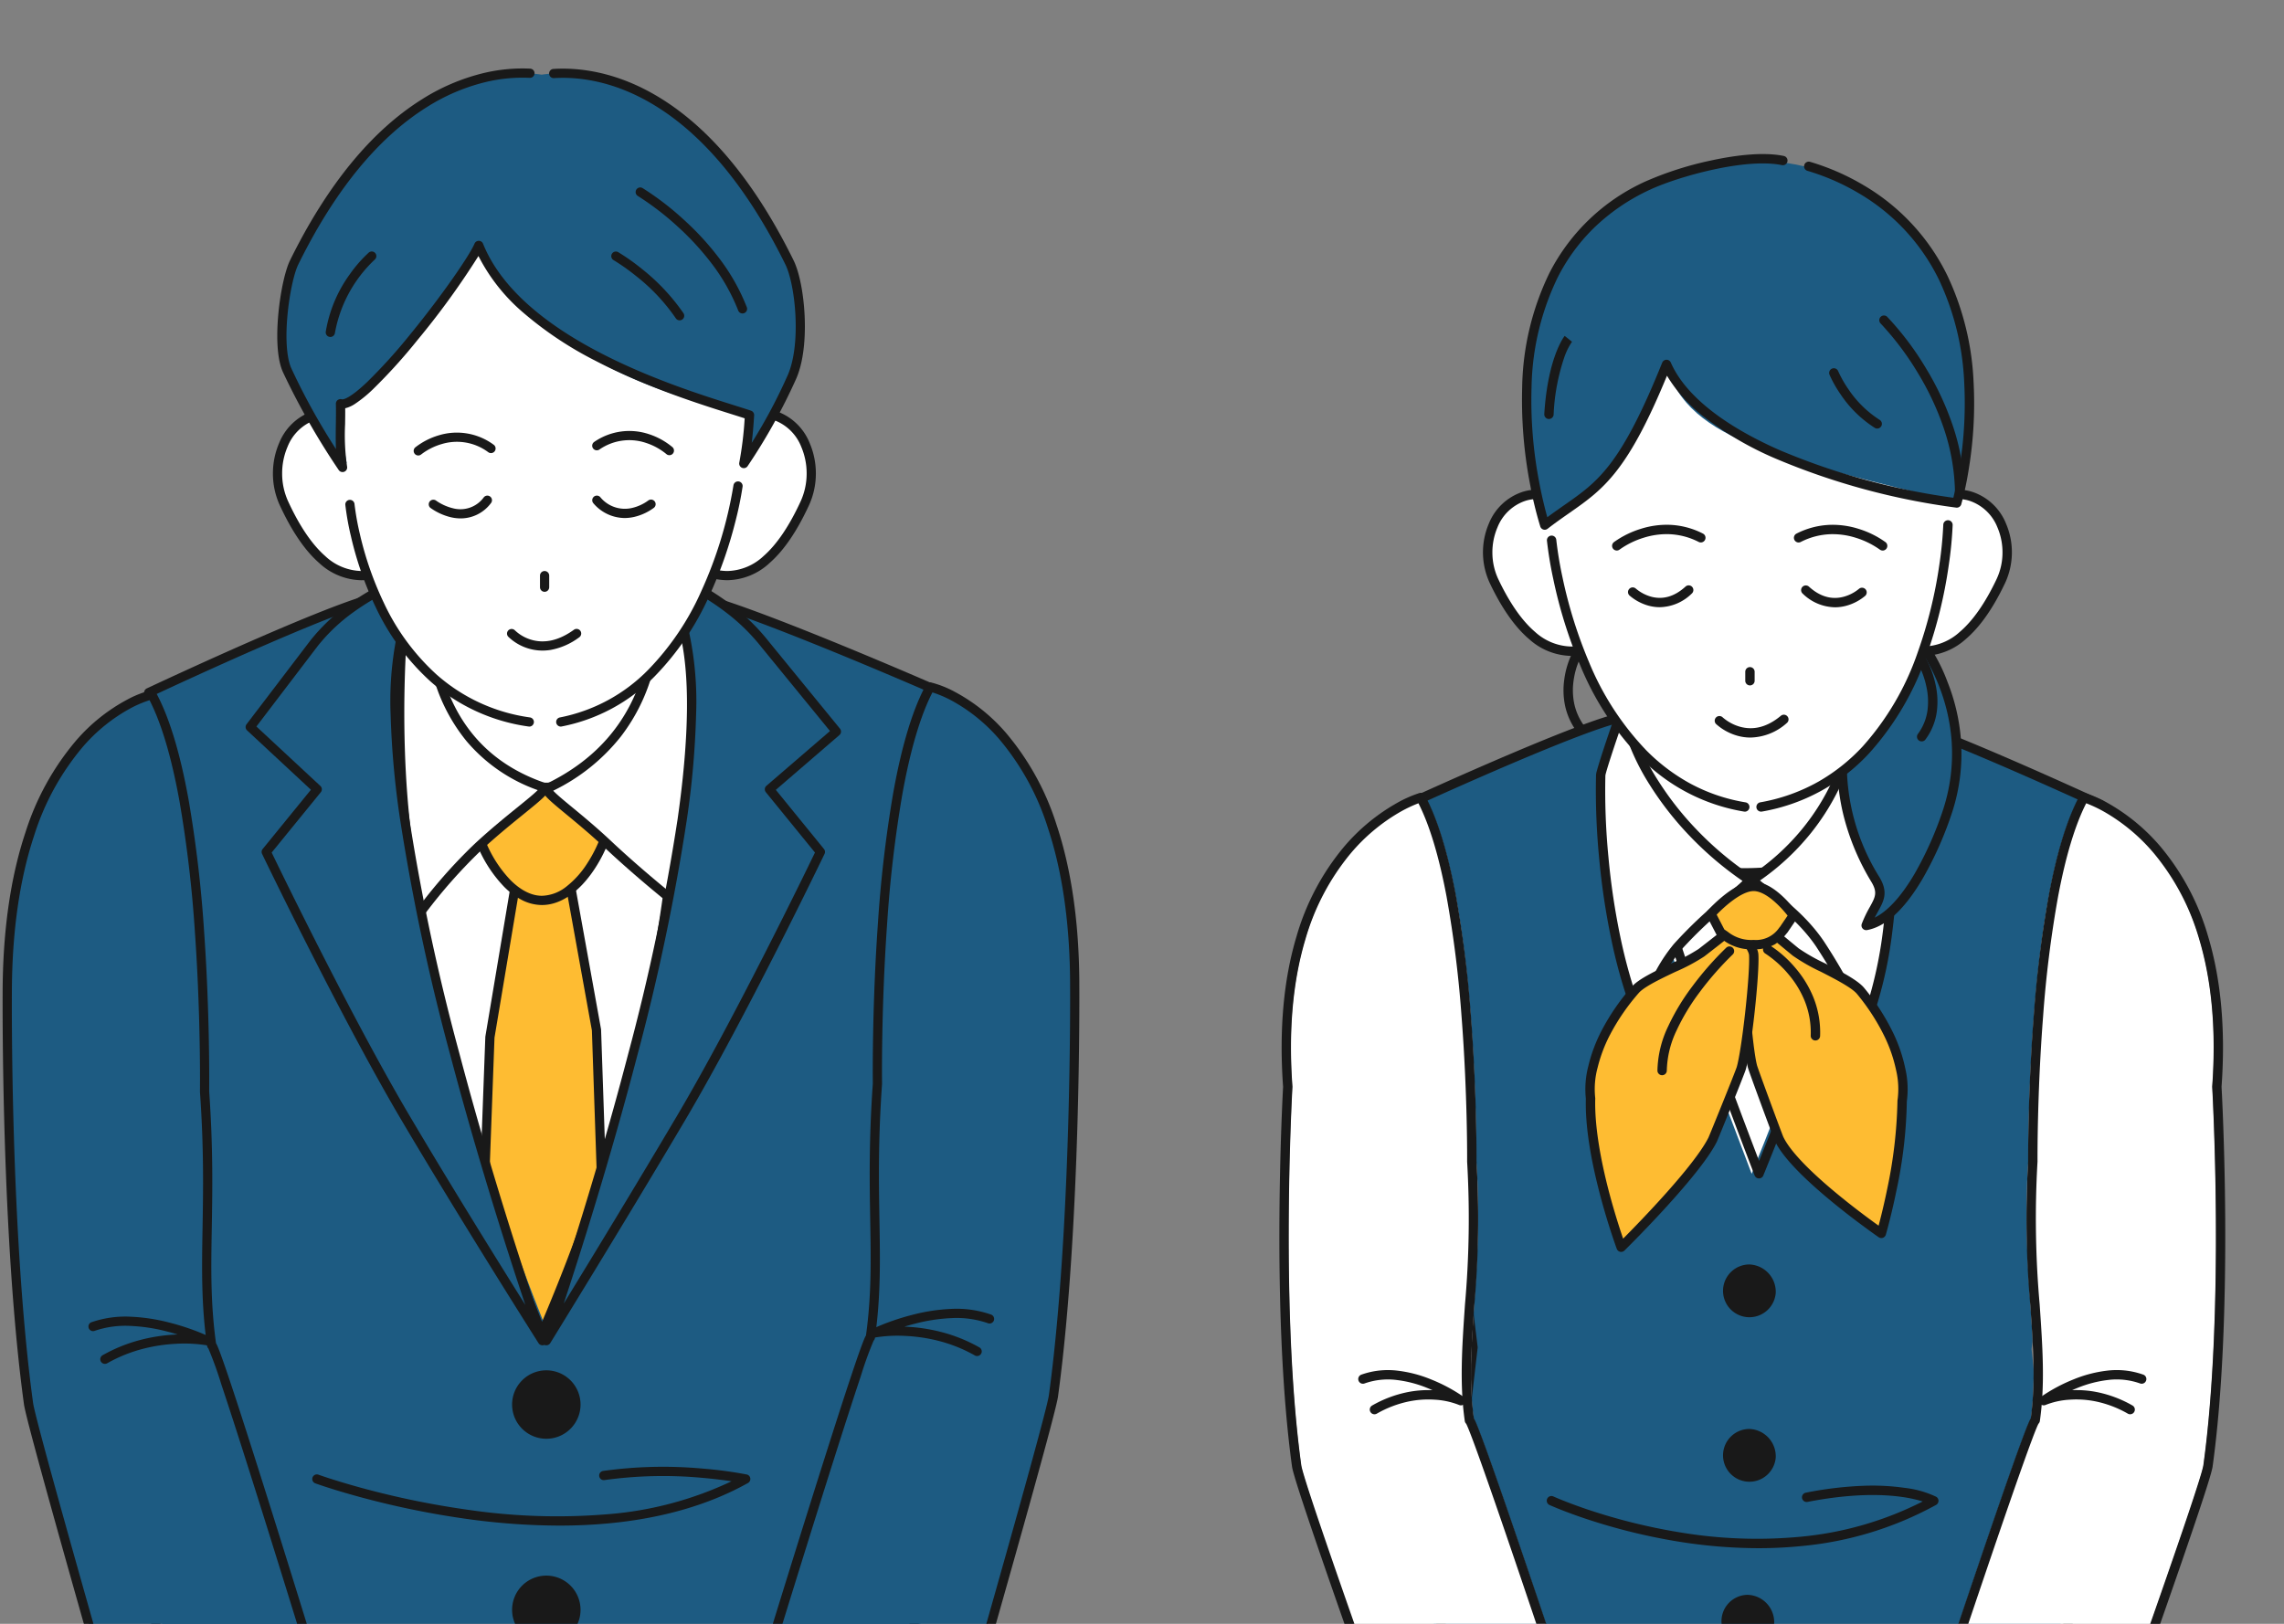 <svg xmlns="http://www.w3.org/2000/svg" xmlns:xlink="http://www.w3.org/1999/xlink" width="450" height="320" viewBox="0 0 450 320"><rect x="0" y="0" width="450" height="320" fill="#808080" stroke="none"/><defs><clipPath id="a"><rect width="450" height="320" transform="translate(50 6588.143)" fill="#fff"/></clipPath><clipPath id="b"><rect width="438.954" height="315.888" fill="none"/></clipPath></defs><g transform="translate(-50 -6600)"><g transform="translate(0 11.857)" clip-path="url(#a)"><g transform="translate(50 6601.112)"><g clip-path="url(#b)"><path d="M227.974,210.873c29.092-49.011,24.4-129.956,24.4-129.956h-48.8s-4.691,80.945,24.4,129.956" transform="translate(116.31 46.295)" fill="#fff"/><path d="M227.974,211.8a.924.924,0,0,1-.794-.452c-6.681-11.256-12.127-25.127-16.187-41.228a282.562,282.562,0,0,1-7.048-42.515c-1.276-13.653-1.56-25.628-1.573-33.27-.015-8.286.277-13.418.28-13.469a.923.923,0,0,1,.922-.87h48.8a.923.923,0,0,1,.922.87c0,.051.295,5.182.28,13.469-.014,7.642-.3,19.617-1.573,33.27a282.562,282.562,0,0,1-7.048,42.515c-4.06,16.1-9.506,29.972-16.187,41.228A.923.923,0,0,1,227.974,211.8ZM204.453,81.84c-.081,1.788-.246,6.239-.234,12.516.014,7.6.3,19.52,1.568,33.1a280.651,280.651,0,0,0,7,42.222c3.853,15.277,8.959,28.509,15.186,39.36,6.227-10.851,11.333-24.083,15.186-39.36a280.651,280.651,0,0,0,7-42.222c1.271-13.583,1.554-25.5,1.568-33.1.012-6.278-.153-10.729-.234-12.516Z" transform="translate(116.31 46.295)" fill="#191919"/><path d="M264.273,96.2c0,10.063-15.044,18.221-33.6,18.221s-33.6-8.158-33.6-18.221,15.045-18.221,33.6-18.221,33.6,8.158,33.6,18.221" transform="translate(112.747 44.616)" fill="#fff"/><path d="M33.6-.924c9.127,0,17.721,1.935,24.2,5.448a23.647,23.647,0,0,1,7.489,6.036,12.326,12.326,0,0,1,2.836,7.66,12.326,12.326,0,0,1-2.836,7.66A23.647,23.647,0,0,1,57.8,31.917c-6.479,3.513-15.074,5.448-24.2,5.448S15.881,35.43,9.4,31.917a23.647,23.647,0,0,1-7.489-6.036,12.326,12.326,0,0,1-2.836-7.66,12.326,12.326,0,0,1,2.836-7.66A23.647,23.647,0,0,1,9.4,4.525C15.881,1.011,24.476-.924,33.6-.924Zm0,36.442A57.7,57.7,0,0,0,46.476,34.11a41.307,41.307,0,0,0,10.447-3.817,21.833,21.833,0,0,0,6.913-5.548,10.528,10.528,0,0,0,2.445-6.524A10.528,10.528,0,0,0,63.836,11.7a21.833,21.833,0,0,0-6.913-5.548A41.307,41.307,0,0,0,46.476,2.332,57.7,57.7,0,0,0,33.6.924,57.7,57.7,0,0,0,20.729,2.332,41.307,41.307,0,0,0,10.282,6.149,21.833,21.833,0,0,0,3.369,11.7,10.528,10.528,0,0,0,.924,18.221a10.528,10.528,0,0,0,2.445,6.524,21.833,21.833,0,0,0,6.913,5.548A41.307,41.307,0,0,0,20.729,34.11,57.7,57.7,0,0,0,33.6,35.518Z" transform="translate(309.815 122.6)" fill="#191919"/><path d="M181.357,266.769l124.9-.451-6.372-60.05L312,98.95s-43.776-20.244-43.96-17.073c-.825,14.072,4.646,20.949-23.3,89.812C218.414,103.009,220.23,96.071,219.406,82c-.186-3.173-43.96,16.949-43.96,16.949l12.942,106.958Z" transform="translate(100.377 46.651)" fill="#1d5b82"/><path d="M182.736,263.734a.924.924,0,0,1-.919-1.03l6.561-56.795L175.449,99.059a.923.923,0,0,1,.531-.95c.1-.047,10.39-4.771,20.885-9.229,6.172-2.622,11.211-4.642,14.977-6,2.254-.815,4.079-1.4,5.424-1.747,2.121-.543,2.888-.454,3.387-.155a1.2,1.2,0,0,1,.595.972c.069,1.185.121,2.331.17,3.44.273,6.1.53,11.855,3.712,23.929,3.5,13.272,10.038,32.327,20.548,59.851,9.956-24.687,16.365-43.315,19.577-56.9a85.6,85.6,0,0,0,2.7-24c-.028-2.158-.054-4.2.078-6.443a1.2,1.2,0,0,1,.595-.971c.69-.414,1.853-.234,3.387.163,1.344.348,3.169.941,5.423,1.762,3.765,1.372,8.8,3.406,14.976,6.045,10.5,4.488,20.783,9.241,20.886,9.289a.923.923,0,0,1,.53.942l-12.1,107.219,5.962,56.188a.923.923,0,1,1-1.837.195l-5.972-56.288a.922.922,0,0,1,0-.2L311.923,99.508c-2.309-1.061-10.875-4.977-19.7-8.762-6.031-2.585-11-4.6-14.769-6-5.007-1.853-6.9-2.227-7.6-2.281-.1,1.977-.071,3.827-.047,5.776.073,5.7.155,12.162-2.752,24.453-3.328,14.071-10.048,33.481-20.543,59.34a.924.924,0,0,1-1.718-.017c-11.026-28.771-17.841-48.546-21.448-62.233-3.232-12.265-3.494-18.119-3.771-24.317-.042-.935-.085-1.9-.139-2.882-.692.05-2.587.417-7.6,2.259-3.77,1.385-8.74,3.389-14.772,5.958-8.819,3.756-17.374,7.643-19.694,8.7L190.225,205.8a.924.924,0,0,1,0,.217l-6.573,56.9A.924.924,0,0,1,182.736,263.734Z" transform="translate(100.903 46.651)" fill="#191919"/><path d="M200.617,94.322c-.195-.53,4.955-15.454,4.866-14.6-.734,6.935,7.493,23.728,24.1,34.9,1.283.863-6.527,5.157-13.844,13.456-5.394,6.119-6.994,15.38-6.994,15.38-9.21-22.5-8.126-49.135-8.126-49.135" transform="translate(114.756 45.589)" fill="#fff"/><path d="M205.479,78.76a.93.93,0,0,1,.689.307.951.951,0,0,1,.234.748,16,16,0,0,0,1.076,6.413,43.86,43.86,0,0,0,4.335,8.862,61.309,61.309,0,0,0,7.564,9.7,64.592,64.592,0,0,0,10.721,9.063,1.212,1.212,0,0,1,.546.953c.047,1.01-1.079,1.933-3.8,4.161a85.981,85.981,0,0,0-10.413,9.718,29.88,29.88,0,0,0-5.329,9.644,37.277,37.277,0,0,0-1.448,5.283.924.924,0,0,1-1.765.192,100.934,100.934,0,0,1-5.2-17.33,140.8,140.8,0,0,1-2.378-15.94,138.259,138.259,0,0,1-.616-16.167,3.4,3.4,0,0,1,.173-1.035c.11-.416.278-.993.5-1.712.5-1.611,1.145-3.559,1.6-4.909.585-1.734,1.2-3.52,1.7-4.9a14.3,14.3,0,0,1,1.043-2.642A.933.933,0,0,1,205.479,78.76Zm23.082,36.284a66.479,66.479,0,0,1-10.522-8.979,63.161,63.161,0,0,1-7.792-10,45.723,45.723,0,0,1-4.518-9.246,26.459,26.459,0,0,1-.831-2.965c-1.354,3.881-3.219,9.5-3.358,10.414q0,.043,0,.086a134.692,134.692,0,0,0,.609,16.037,138.905,138.905,0,0,0,2.347,15.718,102.991,102.991,0,0,0,4.034,14.242c.214-.765.483-1.645.816-2.6a31.75,31.75,0,0,1,5.7-10.291,87.592,87.592,0,0,1,10.628-9.926C226.786,116.629,228.018,115.621,228.561,115.044Z" transform="translate(114.756 45.589)" fill="#191919"/><path d="M246.021,89.283c.195-.53-6.394-10.767-6.3-9.917.733,6.935-3.232,24.291-19.839,35.466-1.2.807,7.43,4.718,12.917,12.761a114.078,114.078,0,0,1,8.873,16.264c8.95-23.143,4.352-54.573,4.352-54.573" transform="translate(125.734 45.379)" fill="#fff"/><path d="M239.739,78.393h0c.566,0,.868.35,1.911,1.847.947,1.358,2.26,3.385,3.346,5.163.569.932,1.038,1.736,1.357,2.325a3.62,3.62,0,0,1,.6,1.539,149.544,149.544,0,0,1,1.174,18.622,132.5,132.5,0,0,1-1.084,17.8,81.457,81.457,0,0,1-4.51,18.5.924.924,0,0,1-1.708.035,114.017,114.017,0,0,0-8.789-16.111c-3.217-4.716-7.644-8.049-10.288-10.04-2.068-1.557-2.925-2.2-2.9-3.08a1.148,1.148,0,0,1,.521-.927,46.049,46.049,0,0,0,10.008-9.1,44.554,44.554,0,0,0,6.087-9.838,41.081,41.081,0,0,0,2.9-9.04,23.926,23.926,0,0,0,.444-6.626.966.966,0,0,1,.238-.759A.943.943,0,0,1,239.739,78.393Zm5.362,10.96a46.447,46.447,0,0,0-2.776-4.744c-.6-.941-1.153-1.787-1.626-2.488a38.894,38.894,0,0,1-3.555,13.769,46.4,46.4,0,0,1-6.339,10.246,47.8,47.8,0,0,1-9.779,9.033c.441.383,1.167.93,1.831,1.43,2.736,2.06,7.314,5.507,10.7,10.475a111.1,111.1,0,0,1,8.015,14.355,82.926,82.926,0,0,0,3.636-15.983,130.649,130.649,0,0,0,1.068-17.55,145.679,145.679,0,0,0-1.171-18.477Q245.1,89.385,245.1,89.352Z" transform="translate(125.734 45.379)" fill="#191919"/><path d="M222.4,107.653c.245.3,4.575,3.885,6.406,5.391,2.446,2.012,10.805,5.243,12.813,7.7,10.164,12.45,8.172,21.647,8.172,21.647,0,12.09-4.1,26.1-4.1,26.1s-16.9-11.678-20.172-18.656c-.215-.461-5-13.366-5.227-14.259-.945-3.65-2.144-18.7-1.788-22.458.173-1.833,3.894-5.469,3.894-5.469" transform="translate(124.976 61.591)" fill="#febc32"/><path d="M222.4,106.729h.052a.923.923,0,0,1,.644.315c.34.346,3.458,2.95,6.3,5.285a36.1,36.1,0,0,0,5.16,2.936c3.194,1.634,6.5,3.323,7.781,4.9a43.882,43.882,0,0,1,5.683,8.822,30.524,30.524,0,0,1,2.4,7.073,18.049,18.049,0,0,1,.292,6.424,90.38,90.38,0,0,1-2.068,17.682c-1.021,4.994-2.057,8.556-2.068,8.592a.923.923,0,0,1-1.411.5c-.043-.029-4.309-2.984-8.918-6.756-6.257-5.12-10.148-9.248-11.565-12.268-.232-.5-5.043-13.486-5.285-14.42-.979-3.781-2.182-18.894-1.813-22.776.091-.963.818-2.247,2.223-3.927.971-1.16,1.906-2.077,1.945-2.115A.924.924,0,0,1,222.4,106.729Zm22.752,60.253c.385-1.444,1.04-4.03,1.689-7.207a91.975,91.975,0,0,0,2.027-17.381.923.923,0,0,1,.021-.2,16.152,16.152,0,0,0-.3-5.9,28.846,28.846,0,0,0-2.276-6.6,42.131,42.131,0,0,0-5.406-8.362c-1.039-1.273-4.45-3.018-7.191-4.42a36.421,36.421,0,0,1-5.493-3.154c-1.438-1.183-4.377-3.608-5.778-4.825-.339.357-.782.841-1.225,1.372-1.587,1.9-1.773,2.7-1.792,2.905-.348,3.669.837,18.566,1.762,22.14.214.825,4.891,13.458,5.172,14.1,1.281,2.727,5.1,6.741,11.05,11.609C240.593,163.667,243.611,165.878,245.153,166.982Z" transform="translate(124.976 61.591)" fill="#191919"/><path d="M230.931,128.7H230.9a.924.924,0,0,1-.89-.956,16.7,16.7,0,0,0-1.234-6.952,19.285,19.285,0,0,0-3.1-5.08,21,21,0,0,0-4.618-4.145.923.923,0,1,1,.954-1.581,22.626,22.626,0,0,1,5.079,4.54,21.128,21.128,0,0,1,3.4,5.568,18.535,18.535,0,0,1,1.369,7.716A.924.924,0,0,1,230.931,128.7Z" transform="translate(126.743 63.377)" fill="#191919"/><path d="M227.784,107.869c-.255.294-4.688,3.746-6.565,5.2-2.5,1.94-10.956,4.919-13.036,7.318-10.53,12.142-8.813,21.393-8.813,21.393-.362,12.085,6.032,29.325,6.032,29.325s14.525-14.281,18.006-21.159c.23-.454,5.392-13.212,5.65-14.1,1.053-3.621,2.7-18.628,2.457-22.395-.119-1.838-3.731-5.583-3.731-5.583" transform="translate(114.005 61.714)" fill="#febc32"/><path d="M227.784,106.945a.923.923,0,0,1,.665.282c.038.04.946.983,1.881,2.172,1.354,1.721,2.043,3.026,2.106,3.992.252,3.894-1.4,18.965-2.492,22.713-.272.932-5.468,13.771-5.713,14.256-1.482,2.928-5,7.426-10.452,13.367-4.036,4.4-7.694,8-7.73,8.034a.923.923,0,0,1-1.513-.337c-.016-.044-1.632-4.418-3.178-10.214-2.072-7.766-3.053-14.283-2.914-19.372a18.049,18.049,0,0,1,.484-6.412,30.526,30.526,0,0,1,2.614-7,43.886,43.886,0,0,1,5.944-8.649c1.329-1.533,4.679-3.122,7.918-4.659a36.05,36.05,0,0,0,5.25-2.784c2.842-2.2,6.1-4.758,6.453-5.095a.924.924,0,0,1,.653-.3Zm-5.2,42.587c.3-.636,5.351-13.122,5.59-13.944,1.03-3.542,2.66-18.4,2.422-22.077-.013-.2-.176-1.014-1.714-2.969-.425-.54-.849-1.032-1.174-1.4-1.437,1.176-4.448,3.512-5.921,4.651a36.38,36.38,0,0,1-5.589,2.992c-2.78,1.319-6.239,2.96-7.314,4.2a42.134,42.134,0,0,0-5.652,8.2,28.848,28.848,0,0,0-2.472,6.532,16.143,16.143,0,0,0-.478,5.893.893.893,0,0,1,.014.193c-.145,4.849.839,11.388,2.845,18.911,1.015,3.8,2.058,6.985,2.647,8.7C209.148,166.03,219.737,155.145,222.581,149.532Z" transform="translate(114.005 61.714)" fill="#191919"/><path d="M208.3,135.433a.923.923,0,0,1-.923-.918,21.066,21.066,0,0,1,2.129-8.747,43.569,43.569,0,0,1,4.663-7.737,61.889,61.889,0,0,1,6.772-7.733.923.923,0,0,1,1.26,1.35h0a61.236,61.236,0,0,0-6.566,7.506,41.665,41.665,0,0,0-4.455,7.394,19.245,19.245,0,0,0-1.956,7.956.924.924,0,0,1-.918.929Z" transform="translate(119.175 63.49)" fill="#191919"/><path d="M222.823,102.862c3.77,0,7.834,5.735,7.834,5.735l-1.9,2.789c-1.218,1.413-2.331,2.946-5.919,2.946-3.77,0-4.768-1.266-6.483-2.336l-1.927-3.717s4.809-5.418,8.4-5.418" transform="translate(122.678 58.85)" fill="#febc32"/><path d="M222.823,101.938c1.811,0,3.82,1.052,5.972,3.126a23.558,23.558,0,0,1,2.616,3,.924.924,0,0,1,.01,1.054l-1.9,2.789a.927.927,0,0,1-.064.083l-.187.218a9,9,0,0,1-2.252,2.062,8,8,0,0,1-4.18.987,9.122,9.122,0,0,1-6.142-1.918c-.28-.195-.544-.379-.831-.558a.923.923,0,0,1-.331-.358l-1.927-3.717a.924.924,0,0,1,.129-1.038,28.669,28.669,0,0,1,2.958-2.81C219.053,102.92,221.116,101.938,222.823,101.938Zm6.7,6.683c-1.333-1.709-4.274-4.836-6.7-4.836-2.35,0-5.722,3.018-7.278,4.645l1.515,2.921c.242.158.47.316.692.471a7.389,7.389,0,0,0,5.086,1.587,5.514,5.514,0,0,0,5.027-2.4l.158-.184Z" transform="translate(122.678 58.85)" fill="#191919"/><path d="M235.192,189.969a99.614,99.614,0,0,1-15.927-1.327,116.941,116.941,0,0,1-18.1-4.474c-4.411-1.478-6.99-2.65-7.1-2.7a.924.924,0,1,1,.767-1.68c.035.016,2.633,1.194,6.962,2.643a115.065,115.065,0,0,0,17.813,4.4,91.971,91.971,0,0,0,24.038.869,66.67,66.67,0,0,0,23.921-6.937,25.607,25.607,0,0,0-4-.879c-6.536-.945-13.754,0-18.658.959a.924.924,0,1,1-.354-1.813,71.726,71.726,0,0,1,11.495-1.362,44.943,44.943,0,0,1,7.94.411,19.667,19.667,0,0,1,6.217,1.748.924.924,0,0,1,0,1.612,67.9,67.9,0,0,1-26.4,8.1A84.4,84.4,0,0,1,235.192,189.969Z" transform="translate(111.251 102.16)" fill="#191919"/><path d="M226.316,176.466a5.2,5.2,0,1,1-5.186-5.592,5.4,5.4,0,0,1,5.186,5.592" transform="translate(123.547 97.761)" fill="#191919"/><path d="M226.316,155.845a5.2,5.2,0,1,1-5.186-5.592,5.4,5.4,0,0,1,5.186,5.592" transform="translate(123.547 85.963)" fill="#191919"/><path d="M226.12,197.259a5.2,5.2,0,1,1-5.186-5.592,5.4,5.4,0,0,1,5.186,5.592" transform="translate(123.435 109.657)" fill="#191919"/><path d="M198.007,214.463c-2.048-14.443,2.012-29.238.47-51.041,0,0,.421-52.435-10.069-71.7,0,0-29.715,8.5-26.192,57,0,0-2.506,43.747,1.751,74.693.3,2.185,6.208,19.716,12.632,37.953l37.709-.426c-7.122-21.236-15.7-46.441-16.3-46.48" transform="translate(92.388 52.477)" fill="#fff"/><path d="M213.746,261.867a.924.924,0,0,1-.875-.63c-4.189-12.488-7.645-22.667-10.272-30.253-4.293-12.4-5.482-15.293-5.8-15.858a.922.922,0,0,1-.271-.532c-1.038-7.318-.539-14.563.038-22.953a192.685,192.685,0,0,0,.425-28.152q0-.036,0-.073c0-.131.091-13.259-1.1-28.561a223.574,223.574,0,0,0-2.956-23.637c-1.488-7.9-3.35-14.073-5.538-18.364a26.41,26.41,0,0,0-3.776,1.811,36.6,36.6,0,0,0-9.57,8.064,46.645,46.645,0,0,0-8.933,16.981c-2.48,8.3-3.336,18.036-2.543,28.947a.922.922,0,0,1,0,.12c-.006.109-.627,11.091-.72,25.706-.055,8.579.08,16.713.4,24.175.4,9.317,1.094,17.605,2.06,24.634.238,1.726,4.477,14.291,12.6,37.346a.923.923,0,1,1-1.742.614c-11.025-31.3-12.52-36.51-12.685-37.707-.974-7.088-1.673-15.436-2.076-24.813-.322-7.494-.457-15.66-.4-24.271.09-14.1.669-24.828.719-25.728-.8-11.151.086-21.124,2.647-29.641a48.379,48.379,0,0,1,9.35-17.654,38.383,38.383,0,0,1,10.075-8.43,24.117,24.117,0,0,1,4.791-2.171.924.924,0,0,1,1.065.446c2.439,4.479,4.49,11.074,6.1,19.6a225.484,225.484,0,0,1,2.982,23.843c1.163,14.975,1.108,27.879,1.1,28.667a194.35,194.35,0,0,1-.427,28.374c-.563,8.184-1.051,15.266-.089,22.305a2.959,2.959,0,0,1,.149.268c.108.212.241.509.407.906.3.723.716,1.8,1.232,3.19.941,2.541,2.258,6.248,3.913,11.016,2.667,7.684,6.233,18.18,10.6,31.2a.924.924,0,0,1-.876,1.217Z" transform="translate(92.067 52.477)" fill="#191919"/><path d="M173.067,171.862a.924.924,0,0,1-.457-1.727,23.3,23.3,0,0,1,6.869-2.613,20.987,20.987,0,0,1,5.023-.408c-.349-.155-.711-.307-1.085-.455a23.1,23.1,0,0,0-5.954-1.548,13.8,13.8,0,0,0-6.32.668.924.924,0,1,1-.639-1.733,15.639,15.639,0,0,1,7.185-.768,24.992,24.992,0,0,1,6.45,1.681,32.594,32.594,0,0,1,6.506,3.475.924.924,0,0,1-.929,1.586,15.241,15.241,0,0,0-4.786-1.033,19.092,19.092,0,0,0-5.14.357,21.474,21.474,0,0,0-6.269,2.4A.919.919,0,0,1,173.067,171.862Z" transform="translate(97.733 93.878)" fill="#191919"/><path d="M260.424,214.463c2.048-14.443-2.011-29.238-.47-51.041,0,0-.421-52.435,10.069-71.7,0,0,29.715,8.5,26.192,57,0,0,2.506,43.747-1.75,74.693-.3,2.185-6.216,19.29-12.641,37.527h-37.7c7.123-21.236,15.7-46.441,16.3-46.48" transform="translate(139.669 52.477)" fill="#fff"/><path d="M244.686,261.867a.924.924,0,0,1-.876-1.217c4.366-13.017,7.933-23.514,10.6-31.2,1.655-4.769,2.971-8.475,3.913-11.016.516-1.393.931-2.467,1.232-3.19.166-.4.3-.694.407-.906a2.963,2.963,0,0,1,.149-.268c.962-7.039.475-14.121-.089-22.305a194.342,194.342,0,0,1-.427-28.373c0-.785-.061-13.691,1.1-28.668a225.487,225.487,0,0,1,2.982-23.843c1.606-8.527,3.656-15.122,6.1-19.6a.923.923,0,0,1,1.065-.446,24.117,24.117,0,0,1,4.791,2.171,38.383,38.383,0,0,1,10.075,8.43,48.38,48.38,0,0,1,9.35,17.654c2.561,8.517,3.451,18.489,2.647,29.641.05.9.629,11.632.719,25.728.055,8.611-.081,16.777-.4,24.271-.4,9.377-1.1,17.725-2.077,24.812-.164,1.2-1.658,6.406-12.684,37.708a.924.924,0,1,1-1.742-.614c8.121-23.055,12.359-35.62,12.6-37.345.967-7.029,1.66-15.317,2.061-24.634.321-7.462.456-15.6.4-24.175-.093-14.614-.713-25.6-.72-25.706a.916.916,0,0,1,0-.12c.793-10.912-.063-20.651-2.543-28.947a46.646,46.646,0,0,0-8.933-16.981,36.6,36.6,0,0,0-9.57-8.064,26.4,26.4,0,0,0-3.776-1.811c-2.189,4.292-4.051,10.466-5.539,18.37a223.648,223.648,0,0,0-2.956,23.644c-1.189,15.3-1.1,28.416-1.1,28.547,0,.024,0,.048,0,.073a192.68,192.68,0,0,0,.425,28.152c.577,8.39,1.076,15.636.038,22.953a.922.922,0,0,1-.271.532c-.317.565-1.506,3.462-5.8,15.858-2.627,7.587-6.083,17.766-10.272,30.253A.924.924,0,0,1,244.686,261.867Z" transform="translate(139.991 52.477)" fill="#191919"/><path d="M273.157,171.862a.919.919,0,0,1-.456-.121,21.474,21.474,0,0,0-6.268-2.4,19.09,19.09,0,0,0-5.14-.357,15.231,15.231,0,0,0-4.788,1.034.924.924,0,0,1-.927-1.587,32.6,32.6,0,0,1,6.505-3.475,24.99,24.99,0,0,1,6.45-1.681,15.635,15.635,0,0,1,7.185.768.924.924,0,1,1-.639,1.733,13.8,13.8,0,0,0-6.319-.668,23.092,23.092,0,0,0-5.953,1.548c-.373.148-.735.3-1.085.455a20.983,20.983,0,0,1,5.022.408,23.3,23.3,0,0,1,6.869,2.613.924.924,0,0,1-.457,1.727Z" transform="translate(146.534 93.878)" fill="#191919"/><path d="M251.693,106.506c-1.846,5.79-8.117,21.244-16.1,22.7,1.632-4.352,4.014-5.407,1.813-9.066-16.771-27.9,3.569-52.29,6.608-49.663,1.552,1.343,13.949,16.342,7.675,36.035" transform="translate(132.077 40.207)" fill="#1d5b82"/><path d="M235.6,130.125a.924.924,0,0,1-.865-1.248,24.031,24.031,0,0,1,1.579-3.3c1.082-1.962,1.576-2.858.307-4.967a47.475,47.475,0,0,1-5.408-12.794,41.149,41.149,0,0,1,.462-22.031,39.842,39.842,0,0,1,3.457-8.155,28.09,28.09,0,0,1,4.367-5.944c1.063-1.064,2.611-2.333,3.947-2.333a1.771,1.771,0,0,1,1.178.419,34.6,34.6,0,0,1,7.028,11.5,38.876,38.876,0,0,1,2.63,11.42,37.354,37.354,0,0,1-1.707,14.1,70.334,70.334,0,0,1-5.831,13.161c-3.556,6.065-7.25,9.484-10.979,10.162A.924.924,0,0,1,235.6,130.125ZM243.443,71.2c-.316,0-1.228.377-2.64,1.792a26.62,26.62,0,0,0-4.066,5.548,37.992,37.992,0,0,0-3.3,7.777,39.385,39.385,0,0,0-1.634,9.777,42.056,42.056,0,0,0,6.394,23.565c1.817,3.021.895,4.694-.273,6.811-.2.371-.421.763-.638,1.189,2.58-1.277,5.263-4.219,7.858-8.646a68.341,68.341,0,0,0,5.665-12.788,35.515,35.515,0,0,0,1.625-13.4,37.031,37.031,0,0,0-2.507-10.878,39.572,39.572,0,0,0-3.943-7.53,20.848,20.848,0,0,0-2.54-3.215Z" transform="translate(132.077 40.207)" fill="#191919"/><path d="M198.978,89.266a.922.922,0,0,1-.742-.373,13.149,13.149,0,0,1-2.381-5.416,15.1,15.1,0,0,1-.089-4.927,16.911,16.911,0,0,1,1.483-4.993.924.924,0,0,1,1.64.849,15.373,15.373,0,0,0-1.3,4.461,13.225,13.225,0,0,0,.09,4.3,11.316,11.316,0,0,0,2.043,4.625.924.924,0,0,1-.741,1.474Z" transform="translate(112.44 42.326)" fill="#191919"/><path d="M240.828,90.5a.924.924,0,0,1-.741-1.474,10.067,10.067,0,0,0,1.9-4.719,13.5,13.5,0,0,0-.219-4.551,17.694,17.694,0,0,0-1.737-4.764.924.924,0,1,1,1.6-.931,19.394,19.394,0,0,1,1.949,5.316,15.337,15.337,0,0,1,.242,5.175,11.894,11.894,0,0,1-2.247,5.575A.922.922,0,0,1,240.828,90.5Z" transform="translate(137.784 42.637)" fill="#191919"/><path d="M240.544,64.042C238.291,70.6,233.561,82,239.8,84.013s12.975-.5,18.994-13.215c2.976-6.285.437-14.635-5.8-16.65s-10.2,3.333-12.45,9.895" transform="translate(135.421 30.732)" fill="#fff"/><path d="M250.407,52.792h0a9.354,9.354,0,0,1,2.87.476,10.818,10.818,0,0,1,6.535,6.222,14.383,14.383,0,0,1-.18,11.7c-2.346,4.954-4.952,8.672-7.745,11.05a12.7,12.7,0,0,1-8.33,3.314,13.156,13.156,0,0,1-4.037-.665,4.932,4.932,0,0,1-3.024-2.573c-.9-1.815-.953-4.428-.171-7.99a75.171,75.171,0,0,1,2.681-8.69c.237-.67.461-1.3.665-1.9C242.13,56.579,245.843,52.792,250.407,52.792Zm-6.85,30.917a10.908,10.908,0,0,0,7.133-2.873c2.593-2.207,5.04-5.717,7.273-10.434a12.322,12.322,0,0,0,1.153-5.144,12.528,12.528,0,0,0-1-5.035,9,9,0,0,0-5.407-5.2,7.515,7.515,0,0,0-2.3-.387,6.964,6.964,0,0,0-5.3,2.742,21.132,21.132,0,0,0-3.688,6.961c-.207.6-.432,1.239-.671,1.913a73.8,73.8,0,0,0-2.618,8.47c-.679,3.092-.671,5.372.023,6.776a3.108,3.108,0,0,0,1.936,1.633A11.315,11.315,0,0,0,243.557,83.709Z" transform="translate(135.421 30.732)" fill="#191919"/><path d="M205.936,64.042c2.254,6.562,6.983,17.954.74,19.971S193.7,83.51,187.682,70.8c-2.976-6.285-.437-14.635,5.8-16.65s10.2,3.333,12.45,9.895" transform="translate(106.667 30.732)" fill="#fff"/><path d="M196.073,52.792c4.565,0,8.278,3.786,10.737,10.95.2.592.426,1.221.662,1.888a75.2,75.2,0,0,1,2.683,8.693c.783,3.564.727,6.179-.171,7.995a4.932,4.932,0,0,1-3.024,2.573,13.151,13.151,0,0,1-4.037.665,12.7,12.7,0,0,1-8.33-3.314c-2.794-2.378-5.4-6.1-7.746-11.05a14.383,14.383,0,0,1-.18-11.7,10.818,10.818,0,0,1,6.535-6.222A9.353,9.353,0,0,1,196.073,52.792Zm6.851,30.917a11.31,11.31,0,0,0,3.469-.575,3.108,3.108,0,0,0,1.936-1.634c.694-1.4.7-3.686.022-6.78a73.824,73.824,0,0,0-2.62-8.473c-.238-.671-.462-1.3-.668-1.9a21.131,21.131,0,0,0-3.688-6.961,6.964,6.964,0,0,0-5.3-2.742,7.513,7.513,0,0,0-2.3.387,9,9,0,0,0-5.407,5.2,12.529,12.529,0,0,0-1,5.035,12.322,12.322,0,0,0,1.153,5.144c2.233,4.716,4.68,8.227,7.274,10.434A10.909,10.909,0,0,0,202.924,83.709Z" transform="translate(106.667 30.732)" fill="#191919"/><path d="M275.621,60.27c-1.387-30.972-19.211-45.349-40.8-45.755-21.846-.409-40.91,12.72-42.2,44.793-1.038,25.808,6.917,55.384,22.629,69.555,14.4,12.992,30.488,7.315,35.219,3.973C268.2,120.308,276.877,88.32,275.621,60.27" transform="translate(110.153 8.299)" fill="#fff"/><path d="M221.613,85.507a9.562,9.562,0,0,1-2.663-.381,10.587,10.587,0,0,1-4.127-2.292.924.924,0,0,1,1.288-1.324h0a8.866,8.866,0,0,0,3.424,1.862c2.724.763,5.435.039,8.058-2.153a.923.923,0,1,1,1.185,1.417A11.042,11.042,0,0,1,221.613,85.507Z" transform="translate(123.274 46.872)" fill="#191919"/><path d="M202.62,62.271a.924.924,0,0,1-.566-1.654A18.2,18.2,0,0,1,207.338,58a16.935,16.935,0,0,1,5.586-.8,15.683,15.683,0,0,1,6.673,1.732.923.923,0,1,1-.838,1.646,13.85,13.85,0,0,0-5.892-1.532,15.1,15.1,0,0,0-4.977.712,16.483,16.483,0,0,0-4.705,2.313A.92.92,0,0,1,202.62,62.271Z" transform="translate(115.923 33.253)" fill="#191919"/><path d="M241.965,62.271a.919.919,0,0,1-.564-.193h0a16.678,16.678,0,0,0-4.768-2.333,15.062,15.062,0,0,0-4.955-.692,13.853,13.853,0,0,0-5.853,1.531.923.923,0,1,1-.838-1.646,15.683,15.683,0,0,1,6.673-1.732,16.935,16.935,0,0,1,5.586.8,18.2,18.2,0,0,1,5.284,2.616.924.924,0,0,1-.566,1.654Z" transform="translate(128.96 33.253)" fill="#191919"/><path d="M232.514,112.953a.93.93,0,0,1-.152-.012,37.067,37.067,0,0,1-20.609-10.812,57.668,57.668,0,0,1-11.7-18.093A91.626,91.626,0,0,1,194.777,67.1a74.7,74.7,0,0,1-1.244-7.534.923.923,0,0,1,1.839-.176h0a74.594,74.594,0,0,0,1.222,7.376,90.721,90.721,0,0,0,5.173,16.59,55.789,55.789,0,0,0,11.317,17.495,37.29,37.29,0,0,0,8.613,6.529,34.721,34.721,0,0,0,10.967,3.744.924.924,0,0,1-.149,1.835Z" transform="translate(111.251 34.026)" fill="#191919"/><path d="M220.7,114.04a.924.924,0,0,1-.16-1.833,35.872,35.872,0,0,0,11.483-4.089,36.707,36.707,0,0,0,8.737-6.967,54.007,54.007,0,0,0,10.8-18.485,89.354,89.354,0,0,0,4.29-17.433,74.437,74.437,0,0,0,.752-7.686.924.924,0,1,1,1.846.049,74.94,74.94,0,0,1-.77,7.9A91.229,91.229,0,0,1,253.3,83.3a55.83,55.83,0,0,1-11.186,19.111,37.348,37.348,0,0,1-21.25,11.617A.93.93,0,0,1,220.7,114.04Z" transform="translate(126.267 32.938)" fill="#191919"/><path d="M0,2.686a.924.924,0,0,1-.924-.924V0A.924.924,0,0,1,0-.924.924.924,0,0,1,.924,0V1.762A.924.924,0,0,1,0,2.686Z" transform="translate(344.781 119.419)" fill="#191919"/><path d="M209.948,69.088a8.4,8.4,0,0,1-2.256-.313,9.681,9.681,0,0,1-3.72-2.008.924.924,0,0,1,1.262-1.349h0a7.929,7.929,0,0,0,3.021,1.6c2.346.63,4.618-.034,6.752-1.973a.924.924,0,1,1,1.242,1.367A9.236,9.236,0,0,1,209.948,69.088Z" transform="translate(117.058 37.602)" fill="#191919"/><path d="M232.052,69.106a9.325,9.325,0,0,1-6.365-2.7.923.923,0,1,1,1.242-1.367c2.157,1.96,4.466,2.628,6.861,1.985a8.067,8.067,0,0,0,2.988-1.548.924.924,0,0,1,1.246,1.364,9.782,9.782,0,0,1-3.755,1.968A8.556,8.556,0,0,1,232.052,69.106Z" transform="translate(129.476 37.602)" fill="#191919"/><path d="M213.977,17.351c-34.134,19.035-19.205,66.375-19.205,66.375,12.1-9.642,13.629-7.67,24-31.658,3.839,15.418,24.42,18.84,57.757,27.39,0,0,12.05-43.147-19.359-61.891-12.849-7.669-30.12-7.5-43.189-.215" transform="translate(109.574 6.78)" fill="#1d5b82"/><path d="M194.89,84.764a.924.924,0,0,1-.878-.639,74.013,74.013,0,0,1-1.986-8.169,88.082,88.082,0,0,1-1.584-19.213,53.506,53.506,0,0,1,5.378-22.592,39.533,39.533,0,0,1,19.009-18.068,66.338,66.338,0,0,1,12.813-4.09c4.146-.9,10-1.791,14.347-.894a.923.923,0,1,1-.373,1.809c-7.222-1.49-20.565,2.305-26.005,4.848a39.794,39.794,0,0,0-11.089,7.585,37.193,37.193,0,0,0-7.046,9.627,51.637,51.637,0,0,0-5.186,21.792,84.992,84.992,0,0,0,1.541,18.8c.579,3.034,1.189,5.392,1.567,6.738,1.157-.862,2.238-1.617,3.291-2.353,3.42-2.39,6.121-4.278,9.073-8.134,3.22-4.207,6.482-10.553,10.268-19.972a.923.923,0,0,1,1.7-.026c2.767,6.315,10.157,12.272,21.369,17.229a134.627,134.627,0,0,0,34.293,9.416c.278-1.087.793-3.272,1.258-6.191a78.526,78.526,0,0,0,.881-16.652,52.769,52.769,0,0,0-4.906-19.992,40.085,40.085,0,0,0-15.816-17.148,44.562,44.562,0,0,0-10.192-4.454.924.924,0,0,1,.524-1.771,46.41,46.41,0,0,1,10.614,4.639A41.9,41.9,0,0,1,274.3,34.843a54.645,54.645,0,0,1,5.078,20.715,79.727,79.727,0,0,1-.913,17.052,63.191,63.191,0,0,1-1.507,7.135.924.924,0,0,1-1.012.655,137.061,137.061,0,0,1-35.594-9.67,65.04,65.04,0,0,1-13.892-8.059,29.448,29.448,0,0,1-7.484-8.264c-3.566,8.652-6.6,14.413-9.75,18.525-3.126,4.084-6.071,6.142-9.482,8.526-1.353.946-2.752,1.923-4.291,3.113A.923.923,0,0,1,194.89,84.764Z" transform="translate(109.458 6.665)" fill="#191919"/><path d="M251.041,67.155a.923.923,0,0,1-.924-.924,41.21,41.21,0,0,0-2.279-13.219A54.737,54.737,0,0,0,242.795,42.3a57.3,57.3,0,0,0-7.373-9.791.924.924,0,0,1,1.308-1.3A57.952,57.952,0,0,1,244.348,41.3a56.631,56.631,0,0,1,5.229,11.089,43.063,43.063,0,0,1,2.387,13.842A.923.923,0,0,1,251.041,67.155Z" transform="translate(135.065 18.227)" fill="#191919"/><path d="M194.121,50.025l-.059,0a.924.924,0,0,1-.864-.979c.7-11.142,3.885-15.234,4.02-15.4l1.441,1.155,0,0A12.847,12.847,0,0,0,197.1,38a40.362,40.362,0,0,0-2.063,11.162A.924.924,0,0,1,194.121,50.025Z" transform="translate(111.061 19.577)" fill="#191919"/><path d="M238.364,49.443a.919.919,0,0,1-.48-.135,22.906,22.906,0,0,1-6.737-6.6,23.672,23.672,0,0,1-2.163-3.824.923.923,0,1,1,1.7-.712,22.391,22.391,0,0,0,2.01,3.533,21.033,21.033,0,0,0,6.147,6.025.924.924,0,0,1-.482,1.712Z" transform="translate(131.495 22.043)" fill="#191919"/><path d="M78.664,208.88C113.273,154.807,107.692,65.5,107.692,65.5H49.635S44.055,154.807,78.664,208.88" transform="translate(28.207 37.473)" fill="#fff"/><path d="M78.664,209.788a.908.908,0,0,1-.765-.419c-7.944-12.412-14.42-27.709-19.248-45.467A291.07,291.07,0,0,1,50.268,117C48.75,101.941,48.412,88.73,48.4,80.3c-.018-9.141.329-14.8.333-14.858a.908.908,0,0,1,.906-.851h58.057a.908.908,0,0,1,.906.851c0,.056.35,5.717.333,14.858-.016,8.431-.354,21.642-1.871,36.7a291.061,291.061,0,0,1-8.383,46.9c-4.828,17.758-11.3,33.055-19.248,45.467A.908.908,0,0,1,78.664,209.788ZM50.5,66.406c-.094,1.9-.3,6.862-.284,13.919.017,8.391.354,21.539,1.866,36.527a289.191,289.191,0,0,0,8.331,46.592c4.623,17,10.762,31.7,18.256,43.736,7.494-12.033,13.633-26.738,18.255-43.736a289.183,289.183,0,0,0,8.33-46.592c1.512-14.988,1.849-28.136,1.865-36.527.014-7.057-.19-12.023-.284-13.919Z" transform="translate(28.207 37.473)" fill="#191919"/><path d="M103.228,104.739c-8.274-24.858-6.372-60.687-6.372-60.687H57.542s2.894,34.109-5.957,60.687c0,0-3.047,19.777,26.973,19.189s24.67-19.189,24.67-19.189" transform="translate(29.464 25.203)" fill="#fff"/><path d="M77.261,124.849a41.264,41.264,0,0,1-14.611-2.285,19.767,19.767,0,0,1-8.1-5.467,16.554,16.554,0,0,1-3.772-8.367,15.11,15.11,0,0,1-.088-4.128.907.907,0,0,1,.036-.149,116.921,116.921,0,0,0,4.627-20.534A184,184,0,0,0,56.976,64.4a194.155,194.155,0,0,0-.338-20.271.908.908,0,0,1,.9-.985H96.856a.908.908,0,0,1,.907.956c0,.089-.467,9.066.084,20.952.323,6.973.927,13.567,1.795,19.6a115.5,115.5,0,0,0,4.447,19.8l.011.036a13.862,13.862,0,0,1,.4,3.885,14.178,14.178,0,0,1-2.723,8.066,17.815,17.815,0,0,1-7.843,5.75,43.6,43.6,0,0,1-15.357,2.648C78.135,124.845,77.692,124.849,77.261,124.849ZM52.474,104.944a14.038,14.038,0,0,0,.109,3.6,14.491,14.491,0,0,0,3.363,7.4,18.009,18.009,0,0,0,7.373,4.938,39.525,39.525,0,0,0,13.941,2.157c.42,0,.851,0,1.28-.013a41.886,41.886,0,0,0,14.688-2.506,16.072,16.072,0,0,0,7.07-5.132,12.2,12.2,0,0,0,2.384-6.988,12.484,12.484,0,0,0-.323-3.391,117.383,117.383,0,0,1-4.516-20.1c-.876-6.093-1.485-12.749-1.811-19.783-.45-9.727-.227-17.525-.124-20.156H58.519c.173,2.586.578,10.026.272,19.5A185.826,185.826,0,0,1,57.15,84.17,118.881,118.881,0,0,1,52.474,104.944Z" transform="translate(29.464 25.203)" fill="#191919"/><path d="M87.238,233.636,83.754,130.929l-4.993-27.687H67.635L62.76,132.355,59.018,233.636Z" transform="translate(33.766 59.068)" fill="#69aade"/><path d="M87.238,233.636,83.754,130.929l-4.993-27.687H67.635L62.76,132.355,59.018,233.636Z" transform="translate(33.766 59.068)" fill="#febc32"/><path d="M87.238,234.544H59.018a.908.908,0,0,1-.907-.942l3.742-101.281a.909.909,0,0,1,.012-.116l4.875-29.113a.908.908,0,0,1,.9-.758H78.761a.908.908,0,0,1,.894.747l4.993,27.687a.909.909,0,0,1,.014.13l3.484,102.707a.908.908,0,0,1-.907.939Zm-27.277-1.816H86.3l-3.45-101.7L78,104.151H68.4l-4.739,28.3Z" transform="translate(33.766 59.068)" fill="#191919"/><path d="M86.534,94.912C86.6,89.07,78.66,90.6,73.158,90.536s-13.824-1.784-13.89,4.058,6.026,18.249,13.593,18.244c7.633-.006,13.605-12.086,13.673-17.927" transform="translate(33.908 51.635)" fill="#69aade"/><path d="M86.534,94.912C86.6,89.07,78.66,90.6,73.158,90.536s-13.824-1.784-13.89,4.058,6.026,18.249,13.593,18.244C80.493,112.832,86.466,100.752,86.534,94.912Z" transform="translate(33.908 51.635)" fill="#febc32"/><path d="M66.312,89.344c1.259,0,2.563.077,3.825.151,1.077.063,2.094.123,3.031.134s1.952-.026,3.022-.064c.959-.035,1.95-.071,2.914-.071,2.567,0,5.411.223,7.049,1.881a4.765,4.765,0,0,1,1.288,3.549c-.037,3.229-1.7,7.906-4.148,11.638-3.032,4.631-6.737,7.183-10.432,7.186h-.005a8.755,8.755,0,0,1-4.038-1.039,14.017,14.017,0,0,1-3.478-2.633,26.039,26.039,0,0,1-5.084-7.773,20.287,20.287,0,0,1-1.9-7.718,4.535,4.535,0,0,1,2.633-4.339A12.136,12.136,0,0,1,66.312,89.344Zm7.2,2.1-.369,0c-.98-.011-2.017-.072-3.116-.137-1.236-.073-2.514-.148-3.719-.148a10.522,10.522,0,0,0-4.519.715A2.743,2.743,0,0,0,60.176,94.6a18.477,18.477,0,0,0,1.745,6.973,24.19,24.19,0,0,0,4.71,7.22c1.413,1.429,3.639,3.133,6.225,3.133a8.037,8.037,0,0,0,4.807-1.8,18.123,18.123,0,0,0,4.111-4.564,26.829,26.829,0,0,0,2.811-5.692,16.455,16.455,0,0,0,1.04-4.973,2.988,2.988,0,0,0-.764-2.251c-1.175-1.189-3.694-1.341-5.758-1.341-.931,0-1.906.035-2.848.07C75.341,91.412,74.4,91.446,73.516,91.446Z" transform="translate(33.908 51.635)" fill="#191919"/><path d="M20.251,276.458H170.814l-5.43-70.57,7.894-121.421s-48.6-21.2-48.819-17.639c-.979,15.776,5.7,67.829-27.553,145.038-31.314-77-29.32-129.123-30.3-144.9-.222-3.556-47.173,18.551-47.173,18.551l6.246,120.371Z" transform="translate(11.118 38.003)" fill="#1d5b82"/><path d="M19.565,275.964l-.071,0a.908.908,0,0,1-.836-.975l5.317-69.11L17.733,85.564a.908.908,0,0,1,.52-.869c.11-.052,11.114-5.229,22.358-10.114,6.612-2.873,12.015-5.085,16.058-6.576C64.043,65.287,65.4,65.5,66.1,65.912a1.234,1.234,0,0,1,.617,1c.111,1.8.186,4.1.271,6.756a358.706,358.706,0,0,0,4.843,51.285,382.463,382.463,0,0,0,8.839,39.244A443.62,443.62,0,0,0,96.135,209.5c27.182-64.095,26.749-110.439,26.54-132.829-.039-4.155-.07-7.438.083-9.9a1.239,1.239,0,0,1,.6-.988c.7-.428,2.085-.669,9.7,1.9,4.182,1.411,9.775,3.519,16.622,6.265,11.645,4.67,23.051,9.64,23.165,9.689a.908.908,0,0,1,.543.891L165.5,205.882l5.306,68.968a.908.908,0,0,1-1.811.139l-5.311-69.032a.906.906,0,0,1,0-.129l7.851-120.783c-2.437-1.056-12.118-5.23-22.075-9.232-6.721-2.7-12.249-4.8-16.43-6.225-2.467-.843-4.479-1.459-5.982-1.831a11.57,11.57,0,0,0-2.5-.427c-.12,2.35-.091,5.455-.055,9.323a310.737,310.737,0,0,1-3.119,51.718,312.151,312.151,0,0,1-8.2,38.234,363.789,363.789,0,0,1-16.228,45.618.908.908,0,0,1-1.675-.017,446.88,446.88,0,0,1-16.345-47.524,384.276,384.276,0,0,1-8.881-39.431,360.364,360.364,0,0,1-4.868-51.529c-.078-2.42-.147-4.539-.242-6.237a11.529,11.529,0,0,0-2.415.484c-1.459.4-3.408,1.061-5.793,1.952-4.043,1.511-9.38,3.708-15.861,6.53C31.246,80.64,21.907,84.99,19.578,86.08l6.214,119.76a.91.91,0,0,1,0,.117L20.47,275.125A.908.908,0,0,1,19.565,275.964Z" transform="translate(10.664 38.003)" fill="#191919"/><path d="M87.507,186.874a133.939,133.939,0,0,1-18.153-1.3,170,170,0,0,1-21.361-4.387c-5.3-1.448-8.461-2.593-8.593-2.641a.908.908,0,0,1,.62-1.707c.032.012,3.249,1.175,8.487,2.605a168.834,168.834,0,0,0,21.131,4.335,120.64,120.64,0,0,0,27.262.861,69.469,69.469,0,0,0,24.509-6.5c-1.5-.224-3.561-.492-6-.7a83.417,83.417,0,0,0-19.029.464.908.908,0,1,1-.275-1.8,85.275,85.275,0,0,1,19.487-.476,82.2,82.2,0,0,1,8.8,1.169.908.908,0,0,1,.261,1.682c-7.7,4.309-16.989,6.989-27.6,7.966Q92.44,186.874,87.507,186.874Z" transform="translate(22.719 100.805)" fill="#191919"/><path d="M50.663,75.685c-.195-.528,5.657-14.243,5.567-13.394-.733,6.922-3.643,35.415,22.18,44.265,1.461.5-5.745,5.122-12.986,11.868A103.087,103.087,0,0,0,54.3,131.029c-6.348-23.888-3.638-55.343-3.638-55.343" transform="translate(28.657 35.616)" fill="#fff"/><path d="M56.222,61.345a.916.916,0,0,1,.68.3.938.938,0,0,1,.231.739c-.35,3.3-1.278,12.078,1.106,21.082,2.941,11.1,9.826,18.583,20.464,22.229a1.151,1.151,0,0,1,.786.884c.186,1.046-.892,1.968-5.039,5.328-2.4,1.947-5.394,4.371-8.408,7.179a102.969,102.969,0,0,0-11.009,12.477.908.908,0,0,1-1.61-.3,122.119,122.119,0,0,1-3.272-18.867c-.568-5.608-.89-11.66-.958-17.986-.108-10.143.483-17.788.557-18.709a2.958,2.958,0,0,1,.21-.98c.123-.378.311-.9.558-1.543.557-1.459,1.276-3.2,1.78-4.412.9-2.15,2.711-6.378,3.135-6.987A.944.944,0,0,1,56.222,61.345ZM77.286,107.12a32.476,32.476,0,0,1-14.036-9.66,34.888,34.888,0,0,1-6.765-13.527,55.759,55.759,0,0,1-1.564-16.7c-.259.6-.534,1.25-.817,1.926-1.6,3.816-2.422,6.016-2.532,6.513q0,.045,0,.091c-.007.078-.673,7.961-.558,18.647.068,6.269.387,12.263.949,17.814a124.826,124.826,0,0,0,2.759,16.759,101.4,101.4,0,0,1,10.087-11.224c3.06-2.851,6.078-5.3,8.5-7.261,1.251-1.014,2.331-1.889,3.127-2.587C76.823,107.57,77.1,107.313,77.286,107.12Z" transform="translate(28.657 35.616)" fill="#191919"/><path d="M97.43,73.274c.195-.528-7.977-11.829-7.887-10.98.733,6.922,4.113,32.458-20.8,44.438-1.3.626,4.911,4.6,11.711,11,6.444,6.061,12.953,11.2,12.953,11.2,6.348-23.887,4.026-55.656,4.026-55.656" transform="translate(39.228 35.614)" fill="#fff"/><path d="M89.565,61.341h0c.475,0,.775.3,1.345.976.345.41.8.985,1.348,1.707,1.04,1.368,2.322,3.133,3.428,4.723.76,1.092,1.394,2.038,1.831,2.734.61.971.851,1.432.824,1.832.067.98.561,8.676.362,18.849-.124,6.371-.491,12.458-1.091,18.091a126.667,126.667,0,0,1-3.333,18.911.908.908,0,0,1-1.44.479c-.065-.052-6.613-5.235-13.012-11.252-2.725-2.562-5.345-4.725-7.451-6.464-3.76-3.1-4.838-4.045-4.711-5.089a1.174,1.174,0,0,1,.68-.924c10.112-4.862,16.632-12.573,19.378-22.92,2.231-8.407,1.379-16.3.97-20.09q-.029-.271-.055-.514a.946.946,0,0,1,.235-.743A.93.93,0,0,1,89.565,61.341Zm6.963,12.046A56.668,56.668,0,0,0,93,68.086c-.858-1.2-1.631-2.24-2.262-3.067A53.391,53.391,0,0,1,89.48,83.46a36.464,36.464,0,0,1-6.381,13.1A38.242,38.242,0,0,1,69.768,107.24c.174.189.442.456.854.827.736.663,1.745,1.5,2.912,2.46,2.126,1.755,4.771,3.939,7.539,6.541,4.8,4.515,9.684,8.554,11.8,10.273a128.477,128.477,0,0,0,2.933-17.28c.594-5.581.958-11.615,1.081-17.934C97.091,81.793,96.574,74.055,96.528,73.387Z" transform="translate(39.228 35.614)" fill="#191919"/><path d="M43.907,77.821,31.358,94.289l13.2,12.275L34.513,118.9s15.361,31.988,27.4,52.366,27.014,43.958,27.014,43.958S52.2,111.729,61.378,75.289l6.565-12.34S52.588,66.71,43.907,77.821" transform="translate(17.941 36.015)" fill="#1d5b82"/><path d="M67.943,62.041a.908.908,0,0,1,.8,1.335L62.232,75.617c-2.037,8.2-1.877,20.568.476,36.774a425.152,425.152,0,0,0,9.879,46.288c7.934,30.047,17.109,55.985,17.2,56.244a.908.908,0,0,1-1.622.79c-.15-.236-15.118-23.826-27.029-43.983-11.924-20.178-27.287-52.114-27.44-52.435a.908.908,0,0,1,.114-.966l9.508-11.679L30.74,94.954a.908.908,0,0,1-.1-1.215L43.184,77.271l.007-.009a37.1,37.1,0,0,1,7.6-7.189,51.141,51.141,0,0,1,8-4.675,51.86,51.86,0,0,1,8.935-3.33A.908.908,0,0,1,67.943,62.041ZM85.559,208.172c-3.3-9.85-9.3-28.475-14.726-49.018a427.016,427.016,0,0,1-9.922-46.5,171.772,171.772,0,0,1-1.893-20.876A64.856,64.856,0,0,1,60.5,75.067a.907.907,0,0,1,.079-.2l5.549-10.431a55.738,55.738,0,0,0-6.6,2.626,49.276,49.276,0,0,0-7.7,4.5,35.278,35.278,0,0,0-7.209,6.814L32.579,94.185l12.6,11.715a.908.908,0,0,1,.086,1.238l-9.68,11.89c2.038,4.217,16.067,33.08,27.117,51.778C70.771,184.469,80.252,199.712,85.559,208.172Z" transform="translate(17.941 36.015)" fill="#191919"/><path d="M111.575,78,125.619,95.19l-13.2,11.374L122.464,118.9S107.1,150.89,95.06,171.268s-26.594,43.958-26.594,43.958S104.78,111.728,95.6,75.288L89.036,62.95S102.894,66.887,111.575,78" transform="translate(39.171 36.015)" fill="#1d5b82"/><path d="M89.036,62.042a.907.907,0,0,1,.248.035A47.664,47.664,0,0,1,97.47,65.5a51.322,51.322,0,0,1,7.474,4.736,40.764,40.764,0,0,1,7.342,7.193l14.037,17.183a.908.908,0,0,1-.11,1.262l-12.529,10.8,9.485,11.653a.908.908,0,0,1,.114.966c-.154.32-15.516,32.257-27.44,52.435-11.908,20.152-26.458,43.737-26.6,43.973a.908.908,0,0,1-1.629-.777c.091-.258,9.16-26.2,16.991-56.244a427.212,427.212,0,0,0,9.735-46.289c2.31-16.207,2.448-28.58.41-36.776l-6.511-12.24a.908.908,0,0,1,.8-1.334Zm35.321,33.037L110.872,78.573l-.012-.015a38.93,38.93,0,0,0-7-6.86,49.466,49.466,0,0,0-7.19-4.564,52.17,52.17,0,0,0-5.754-2.581L96.4,74.862a.908.908,0,0,1,.079.2,65.3,65.3,0,0,1,1.5,16.714,172.82,172.82,0,0,1-1.845,20.875,429.068,429.068,0,0,1-9.778,46.5c-5.307,20.36-11.181,38.839-14.458,48.754,5.215-8.514,14.394-23.581,22.382-37.1,11.05-18.7,25.079-47.562,27.117-51.779l-9.678-11.89a.908.908,0,0,1,.111-1.261Z" transform="translate(39.171 36.015)" fill="#191919"/><path d="M77.663,170.267a6.743,6.743,0,1,1-6.743-6.743,6.742,6.742,0,0,1,6.743,6.743" transform="translate(36.717 93.556)" fill="#191919"/><path d="M77.663,196a6.743,6.743,0,1,1-6.743-6.743A6.742,6.742,0,0,1,77.663,196" transform="translate(36.717 108.279)" fill="#191919"/><path d="M19.053,269.354H61.262c-7.369-23.9-19.318-62.278-20.084-62.328-2.185-15.4.247-26.751-1.4-50,0,0,.816-57.634-10.371-78.18,0,0-28.495,6-28.495,58.95,0,0-.347,47.766,4.191,80.769.376,2.723,7.359,27.64,13.948,50.792" transform="translate(0.52 45.107)" fill="#1d5b82"/><path d="M14.018,165.767a.908.908,0,0,1-.45-1.7,30.941,30.941,0,0,1,7.567-3.046,34.066,34.066,0,0,1,6.64-1.018q.289-.016.568-.026c-.675-.207-1.393-.411-2.145-.6a34.332,34.332,0,0,0-7.1-1.082,18.714,18.714,0,0,0-7.157.988.908.908,0,0,1-.628-1.7,20.518,20.518,0,0,1,7.873-1.1,36.206,36.206,0,0,1,7.5,1.145,46.272,46.272,0,0,1,7.886,2.76A.908.908,0,0,1,34,162.1a27.918,27.918,0,0,0-6.183-.274,32.23,32.23,0,0,0-6.263.97,29.119,29.119,0,0,0-7.087,2.857A.9.9,0,0,1,14.018,165.767Z" transform="translate(6.652 90.036)" fill="#191919"/><path d="M61.264,270.262a.908.908,0,0,1-.867-.641c-3.335-10.816-8.156-26.368-12.179-39.036-2.127-6.7-3.852-12.025-5.128-15.837a73.478,73.478,0,0,0-2.551-7.077.906.906,0,0,1-.261-.519c-1.151-8.12-1.03-15.128-.89-23.244.127-7.387.272-15.76-.511-26.823q0-.038,0-.077c0-.144.189-14.576-.99-31.322A244.591,244.591,0,0,0,34.855,99.88C33.291,91.216,31.3,84.5,28.947,79.91a22.058,22.058,0,0,0-3.68,1.559,33.455,33.455,0,0,0-9.521,7.7,50.632,50.632,0,0,0-9.556,17.47c-2.9,8.741-4.369,19.222-4.369,31.151,0,0,0,0,0,.007,0,.119-.08,12.114.395,27.982.438,14.635,1.452,35.65,3.79,52.657.3,2.176,5.375,20.644,13.923,50.667a.908.908,0,1,1-1.747.5c-5.036-17.689-13.549-47.826-13.976-50.917-1.038-7.549-1.9-16.5-2.576-26.608C1.094,184,.68,175.167.4,165.827c-.473-15.8-.4-27.774-.4-28.039,0-12.174,1.514-22.884,4.5-31.833a52.242,52.242,0,0,1,9.974-18.094A35.144,35.144,0,0,1,24.538,79.8a20.268,20.268,0,0,1,4.685-1.848.908.908,0,0,1,.985.454c2.6,4.772,4.764,11.89,6.436,21.156A246.453,246.453,0,0,1,39.7,125.573c1.154,16.39,1,30.574.994,31.423.785,11.123.64,19.528.512,26.944-.137,7.951-.256,14.83.837,22.7a3.555,3.555,0,0,1,.235.456c.139.306.313.739.533,1.322.4,1.071.96,2.658,1.655,4.716,1.246,3.69,2.977,9.018,5.147,15.837,4.084,12.837,9.064,28.9,12.522,40.115a.909.909,0,0,1-.868,1.176Z" transform="translate(0.519 45.107)" fill="#191919"/><path d="M137.5,269.914H96.046c7.369-23.9,19.718-63.817,20.483-63.867,2.184-15.4-.248-26.751,1.4-50,0,0-.814-57.633,10.373-78.18,0,0,28.495,6,28.495,58.95,0,0,.346,47.766-4.193,80.769-.374,2.724-8.507,29.179-15.1,52.331" transform="translate(54.95 44.547)" fill="#1d5b82"/><path d="M129.785,164.788a.9.9,0,0,1-.448-.119,29.126,29.126,0,0,0-7.123-2.866,32.245,32.245,0,0,0-6.285-.964,27.643,27.643,0,0,0-6.125.278.908.908,0,0,1-.567-1.71,46.273,46.273,0,0,1,7.886-2.76,36.206,36.206,0,0,1,7.5-1.145,20.516,20.516,0,0,1,7.873,1.1.908.908,0,1,1-.628,1.7,18.711,18.711,0,0,0-7.157-.988,34.334,34.334,0,0,0-7.1,1.082c-.752.19-1.471.394-2.145.6q.279.011.568.026a34.065,34.065,0,0,1,6.64,1.018,30.942,30.942,0,0,1,7.567,3.046.908.908,0,0,1-.45,1.7Z" transform="translate(62.722 89.476)" fill="#191919"/><path d="M96.3,269.283a.909.909,0,0,1-.868-1.176c3.446-11.176,8.415-27.208,12.521-40.115,2.169-6.818,3.9-12.146,5.146-15.837.695-2.058,1.252-3.645,1.655-4.716.22-.583.394-1.016.533-1.322a3.557,3.557,0,0,1,.235-.456c1.092-7.87.974-14.75.837-22.7-.127-7.416-.272-15.821.513-26.943-.01-.848-.16-15.033.993-31.423a246.408,246.408,0,0,1,3.053-26.009c1.673-9.267,3.839-16.385,6.437-21.156a.908.908,0,0,1,.985-.454,20.266,20.266,0,0,1,4.684,1.848,35.143,35.143,0,0,1,10.059,8.061,52.243,52.243,0,0,1,9.974,18.094c2.985,8.949,4.5,19.659,4.5,31.833,0,.266.078,12.238-.395,28.039-.439,14.681-1.456,35.769-3.807,52.858-.4,2.915-7.82,29.3-13.974,50.917a.908.908,0,1,1-1.747-.5c8.676-30.481,13.62-48.475,13.922-50.667,1.291-9.388,3-26.146,3.79-52.665.475-15.867.395-27.855.394-27.975,0,0,0,0,0-.007,0-11.929-1.47-22.409-4.369-31.15a50.632,50.632,0,0,0-9.556-17.47,33.453,33.453,0,0,0-9.52-7.7,22.051,22.051,0,0,0-3.68-1.559c-2.358,4.593-4.344,11.306-5.909,19.97a244.539,244.539,0,0,0-3.029,25.807c-1.179,16.746-.991,31.178-.989,31.322q0,.038,0,.077c-.782,11.062-.638,19.434-.511,26.821.139,8.116.26,15.125-.891,23.245a.906.906,0,0,1-.261.518,73.6,73.6,0,0,0-2.55,7.077c-1.276,3.814-3,9.142-5.128,15.837-4.045,12.737-8.855,28.258-12.178,39.036A.908.908,0,0,1,96.3,269.283Z" transform="translate(55.095 44.547)" fill="#191919"/><path d="M90.641,54.254c-2.259,6.781-7,18.556-.742,20.639s13-.519,19.037-13.657c2.984-6.5.439-15.125-5.818-17.208S92.9,47.473,90.641,54.254" transform="translate(49.653 24.934)" fill="#fff"/><path d="M100.526,42.673h0a9.123,9.123,0,0,1,2.878.492,10.934,10.934,0,0,1,6.47,6.255,15.149,15.149,0,0,1,1.216,6.016,14.969,14.969,0,0,1-1.329,6.178c-2.348,5.114-4.957,8.951-7.752,11.4a12.513,12.513,0,0,1-8.347,3.423,12.823,12.823,0,0,1-4.05-.688,4.959,4.959,0,0,1-2.987-2.579c-.919-1.857-.986-4.552-.206-8.237a79.054,79.054,0,0,1,2.7-9.02c.237-.689.46-1.339.664-1.951C92.242,46.579,95.958,42.673,100.526,42.673ZM93.662,74.626a10.756,10.756,0,0,0,7.149-2.972c2.6-2.285,5.059-5.917,7.3-10.8a13.141,13.141,0,0,0,1.163-5.424,13.319,13.319,0,0,0-1.066-5.29,9.147,9.147,0,0,0-5.378-5.254,7.315,7.315,0,0,0-2.3-.4h0a6.918,6.918,0,0,0-5.317,2.84A22.139,22.139,0,0,0,91.5,54.541c-.206.619-.431,1.274-.669,1.967A77.7,77.7,0,0,0,88.2,65.314c-.683,3.225-.663,5.6.057,7.056a3.162,3.162,0,0,0,1.933,1.661A11.013,11.013,0,0,0,93.662,74.626Z" transform="translate(49.653 24.934)" fill="#191919"/><path d="M54.32,54.254c2.259,6.781,7,18.556.742,20.639s-13-.519-19.037-13.657c-2.984-6.5-.439-15.125,5.818-17.208S52.061,47.473,54.32,54.254" transform="translate(19.898 24.934)" fill="#fff"/><path d="M44.435,42.673c4.569,0,8.285,3.905,10.747,11.294.2.612.427,1.262.664,1.951a79.056,79.056,0,0,1,2.7,9.02c.78,3.686.713,6.38-.206,8.237a4.959,4.959,0,0,1-2.987,2.579,12.826,12.826,0,0,1-4.05.688,12.512,12.512,0,0,1-8.347-3.423c-2.8-2.454-5.4-6.291-7.752-11.4a14.969,14.969,0,0,1-1.329-6.178,15.149,15.149,0,0,1,1.216-6.016,10.934,10.934,0,0,1,6.47-6.255A9.118,9.118,0,0,1,44.435,42.673ZM51.3,74.626a11.018,11.018,0,0,0,3.476-.595,3.162,3.162,0,0,0,1.933-1.661c.72-1.457.74-3.831.057-7.056a77.694,77.694,0,0,0-2.638-8.807c-.238-.693-.463-1.347-.669-1.967a22.137,22.137,0,0,0-3.707-7.212,6.92,6.92,0,0,0-5.318-2.84,7.311,7.311,0,0,0-2.3.4,9.147,9.147,0,0,0-5.378,5.255,13.319,13.319,0,0,0-1.066,5.29,13.141,13.141,0,0,0,1.163,5.424c2.241,4.881,4.7,8.513,7.3,10.8A10.755,10.755,0,0,0,51.3,74.626Z" transform="translate(19.898 24.934)" fill="#191919"/><path d="M125.011,49.878c-1.39-31.043-18.928-45.063-40.564-45.469C62.552,4,43.119,16.768,41.825,48.915c-1.041,25.865,5.847,56.961,21.593,71.164,14.437,13.022,31.433,5.216,36.175,1.866,17.77-12.557,26.677-43.952,25.418-72.066" transform="translate(23.871 2.517)" fill="#fff"/><path d="M52.419,50.158a.908.908,0,0,1-.586-1.6,13.926,13.926,0,0,1,4.674-2.388,12.2,12.2,0,0,1,10.761,1.865.908.908,0,1,1-1.042,1.488,10.325,10.325,0,0,0-9.207-1.61A12.157,12.157,0,0,0,53,49.945.9.9,0,0,1,52.419,50.158Z" transform="translate(29.99 26.635)" fill="#191919"/><path d="M89.094,50.219a.9.9,0,0,1-.607-.233,12.318,12.318,0,0,0-4.006-2.191,10.321,10.321,0,0,0-9.191,1.317.908.908,0,0,1-.991-1.522,12.193,12.193,0,0,1,10.816-1.5A13.915,13.915,0,0,1,89.7,48.637a.908.908,0,0,1-.609,1.582Z" transform="translate(42.791 26.517)" fill="#191919"/><path d="M0,3.192a.908.908,0,0,1-.908-.908V0A.908.908,0,0,1,0-.908.908.908,0,0,1,.908,0V2.284A.908.908,0,0,1,0,3.192Z" transform="translate(107.298 100.468)" fill="#191919"/><path d="M79.188,98.748a.915.915,0,0,1-.133-.01,36.7,36.7,0,0,1-19.312-8.866,46.392,46.392,0,0,1-10.882-14.8A66.921,66.921,0,0,1,44.05,61.245a53.008,53.008,0,0,1-1.1-6.159.908.908,0,1,1,1.807-.177,52.52,52.52,0,0,0,1.073,5.979A65.625,65.625,0,0,0,50.52,74.336a44.548,44.548,0,0,0,10.448,14.2,34.915,34.915,0,0,0,18.351,8.41.908.908,0,0,1-.131,1.807Z" transform="translate(25.091 31.466)" fill="#191919"/><path d="M70.277,100.079a.908.908,0,0,1-.169-1.8A33.24,33.24,0,0,0,87.5,88.894,52.982,52.982,0,0,0,97.944,73.436,82.376,82.376,0,0,0,104.3,52.551a.908.908,0,0,1,1.8.243,66.885,66.885,0,0,1-1.34,6.574A85.008,85.008,0,0,1,99.592,74.2,54.779,54.779,0,0,1,88.781,90.182a35.024,35.024,0,0,1-18.333,9.88A.913.913,0,0,1,70.277,100.079Z" transform="translate(40.208 30.135)" fill="#191919"/><path d="M70.2,74.526a9.73,9.73,0,0,1-6.753-2.745.908.908,0,0,1,1.325-1.241h0A7.917,7.917,0,0,0,67.99,72.39c2.673.792,5.5.131,8.405-1.965A.908.908,0,1,1,77.458,71.9a13.444,13.444,0,0,1-5.617,2.491A10.023,10.023,0,0,1,70.2,74.526Z" transform="translate(36.678 40.713)" fill="#191919"/><path d="M59.712,58.034a8.678,8.678,0,0,1-1.983-.238,11.55,11.55,0,0,1-3.994-1.843.908.908,0,0,1,1.1-1.442A9.838,9.838,0,0,0,58.2,56.04a5.7,5.7,0,0,0,6.055-2.154.908.908,0,1,1,1.407,1.148A7.445,7.445,0,0,1,59.712,58.034Z" transform="translate(31.059 31.158)" fill="#191919"/><path d="M80.261,57.958a8.142,8.142,0,0,1-6.125-2.882.908.908,0,1,1,1.334-1.232,6.246,6.246,0,0,0,6.311,2.119,8.711,8.711,0,0,0,3.125-1.442.908.908,0,0,1,1.131,1.421,10.555,10.555,0,0,1-3.847,1.79A8.573,8.573,0,0,1,80.261,57.958Z" transform="translate(42.797 31.158)" fill="#191919"/><path d="M135.883,39.343C117.72,2.436,95.272-.1,86.509,1.222c-8.763-1.324-30.6.094-48.763,37-1.753,3.561-3.635,16.138-1.4,21.18C40.426,68.624,48.1,77.822,48.1,77.822a72.526,72.526,0,0,1-1.229-11.783C51.3,67.421,71.933,40.1,74.116,34.877c3.617,7.977,16.16,25.5,53.344,33.4a72.69,72.69,0,0,1-1.119,9.551,113.105,113.105,0,0,0,9.519-17.141c2.756-6.424,2.1-17.111.024-21.338" transform="translate(20.21 0.524)" fill="#1d5b82"/><path d="M100.384,39.748a.908.908,0,0,1-.848-.583,38.291,38.291,0,0,0-5.325-9.378,53.575,53.575,0,0,0-6.559-7.122,55.32,55.32,0,0,0-7.881-6.06.908.908,0,1,1,.932-1.559,56.207,56.207,0,0,1,8.173,6.278,55.394,55.394,0,0,1,6.781,7.366,40.1,40.1,0,0,1,5.575,9.826.909.909,0,0,1-.848,1.233Z" transform="translate(45.906 9.054)" fill="#191919"/><path d="M89.749,36.514a.907.907,0,0,1-.757-.405,37.653,37.653,0,0,0-7.874-8.364,40.7,40.7,0,0,0-4.4-3.107.908.908,0,0,1,.914-1.569,41.6,41.6,0,0,1,4.59,3.237A40.469,40.469,0,0,1,90.5,35.1a.908.908,0,0,1-.755,1.411Z" transform="translate(44.156 13.647)" fill="#191919"/><path d="M41.4,39.789a.909.909,0,0,1-.9-1.042,26.653,26.653,0,0,1,4.753-11.34,26.089,26.089,0,0,1,3.711-4.241.908.908,0,0,1,1.189,1.373h0A26.223,26.223,0,0,0,42.3,39.015.908.908,0,0,1,41.4,39.789Z" transform="translate(23.685 13.647)" fill="#191919"/><path d="M47.278,79.542a.908.908,0,0,1-.749-.394A143.67,143.67,0,0,1,35.513,59.8c-1.423-3.214-1.153-8.656-.866-11.614.414-4.264,1.332-8.428,2.284-10.362C44.218,23.019,52.944,12.35,62.869,6.116A40.529,40.529,0,0,1,74.785.981,32.892,32.892,0,0,1,84.245.038a.908.908,0,1,1-.092,1.814,31.079,31.079,0,0,0-8.937.894A38.719,38.719,0,0,0,63.835,7.654C54.2,13.706,45.7,24.127,38.56,38.628c-.851,1.73-1.717,5.733-2.106,9.736-.459,4.732-.2,8.633.719,10.7A129.443,129.443,0,0,0,45.979,75c-.068-1.612-.043-3.279-.019-4.915.021-1.4.041-2.716.006-3.988a.908.908,0,0,1,1.179-.892c.042.013,1.083.283,4.922-3.349a106.133,106.133,0,0,0,8.567-9.478c6.25-7.643,11.681-15.541,12.645-17.849a.908.908,0,0,1,1.68.011c3.2,7.944,10.909,15.148,22.914,21.412,9.966,5.2,20.368,8.476,26.584,10.434,1.31.413,2.441.769,3.3,1.06a.908.908,0,0,1,.614.913c-.114,1.948-.272,3.749-.475,5.429a105.96,105.96,0,0,0,7.134-13.43c1.192-2.778,1.717-6.921,1.479-11.665-.2-4.082-.983-8.034-1.982-10.066C127.3,23.955,118.744,13.473,109.089,7.475c-8.271-5.139-15.553-5.863-20.2-5.566A.908.908,0,0,1,88.769.1c4.916-.314,12.6.444,21.278,5.836,9.948,6.18,18.731,16.911,26.1,31.894,1.117,2.271,1.947,6.4,2.166,10.776.146,2.9.128,8.387-1.624,12.472a114.919,114.919,0,0,1-9.607,17.3.908.908,0,0,1-1.638-.689,69.774,69.774,0,0,0,1.061-8.737c-.733-.24-1.616-.518-2.6-.828-6.272-1.976-16.771-5.283-26.878-10.556A71.039,71.039,0,0,1,82.854,48.1a36.368,36.368,0,0,1-8.8-11.134A156.679,156.679,0,0,1,62.039,53.529a107.9,107.9,0,0,1-8.724,9.648,25,25,0,0,1-3.6,2.935,6.054,6.054,0,0,1-1.912.855c.01,1.034-.006,2.1-.022,3.146a42.932,42.932,0,0,0,.393,8.348.908.908,0,0,1-.891,1.081Z" transform="translate(20.211 0.519)" fill="#191919"/></g></g></g></g></svg>